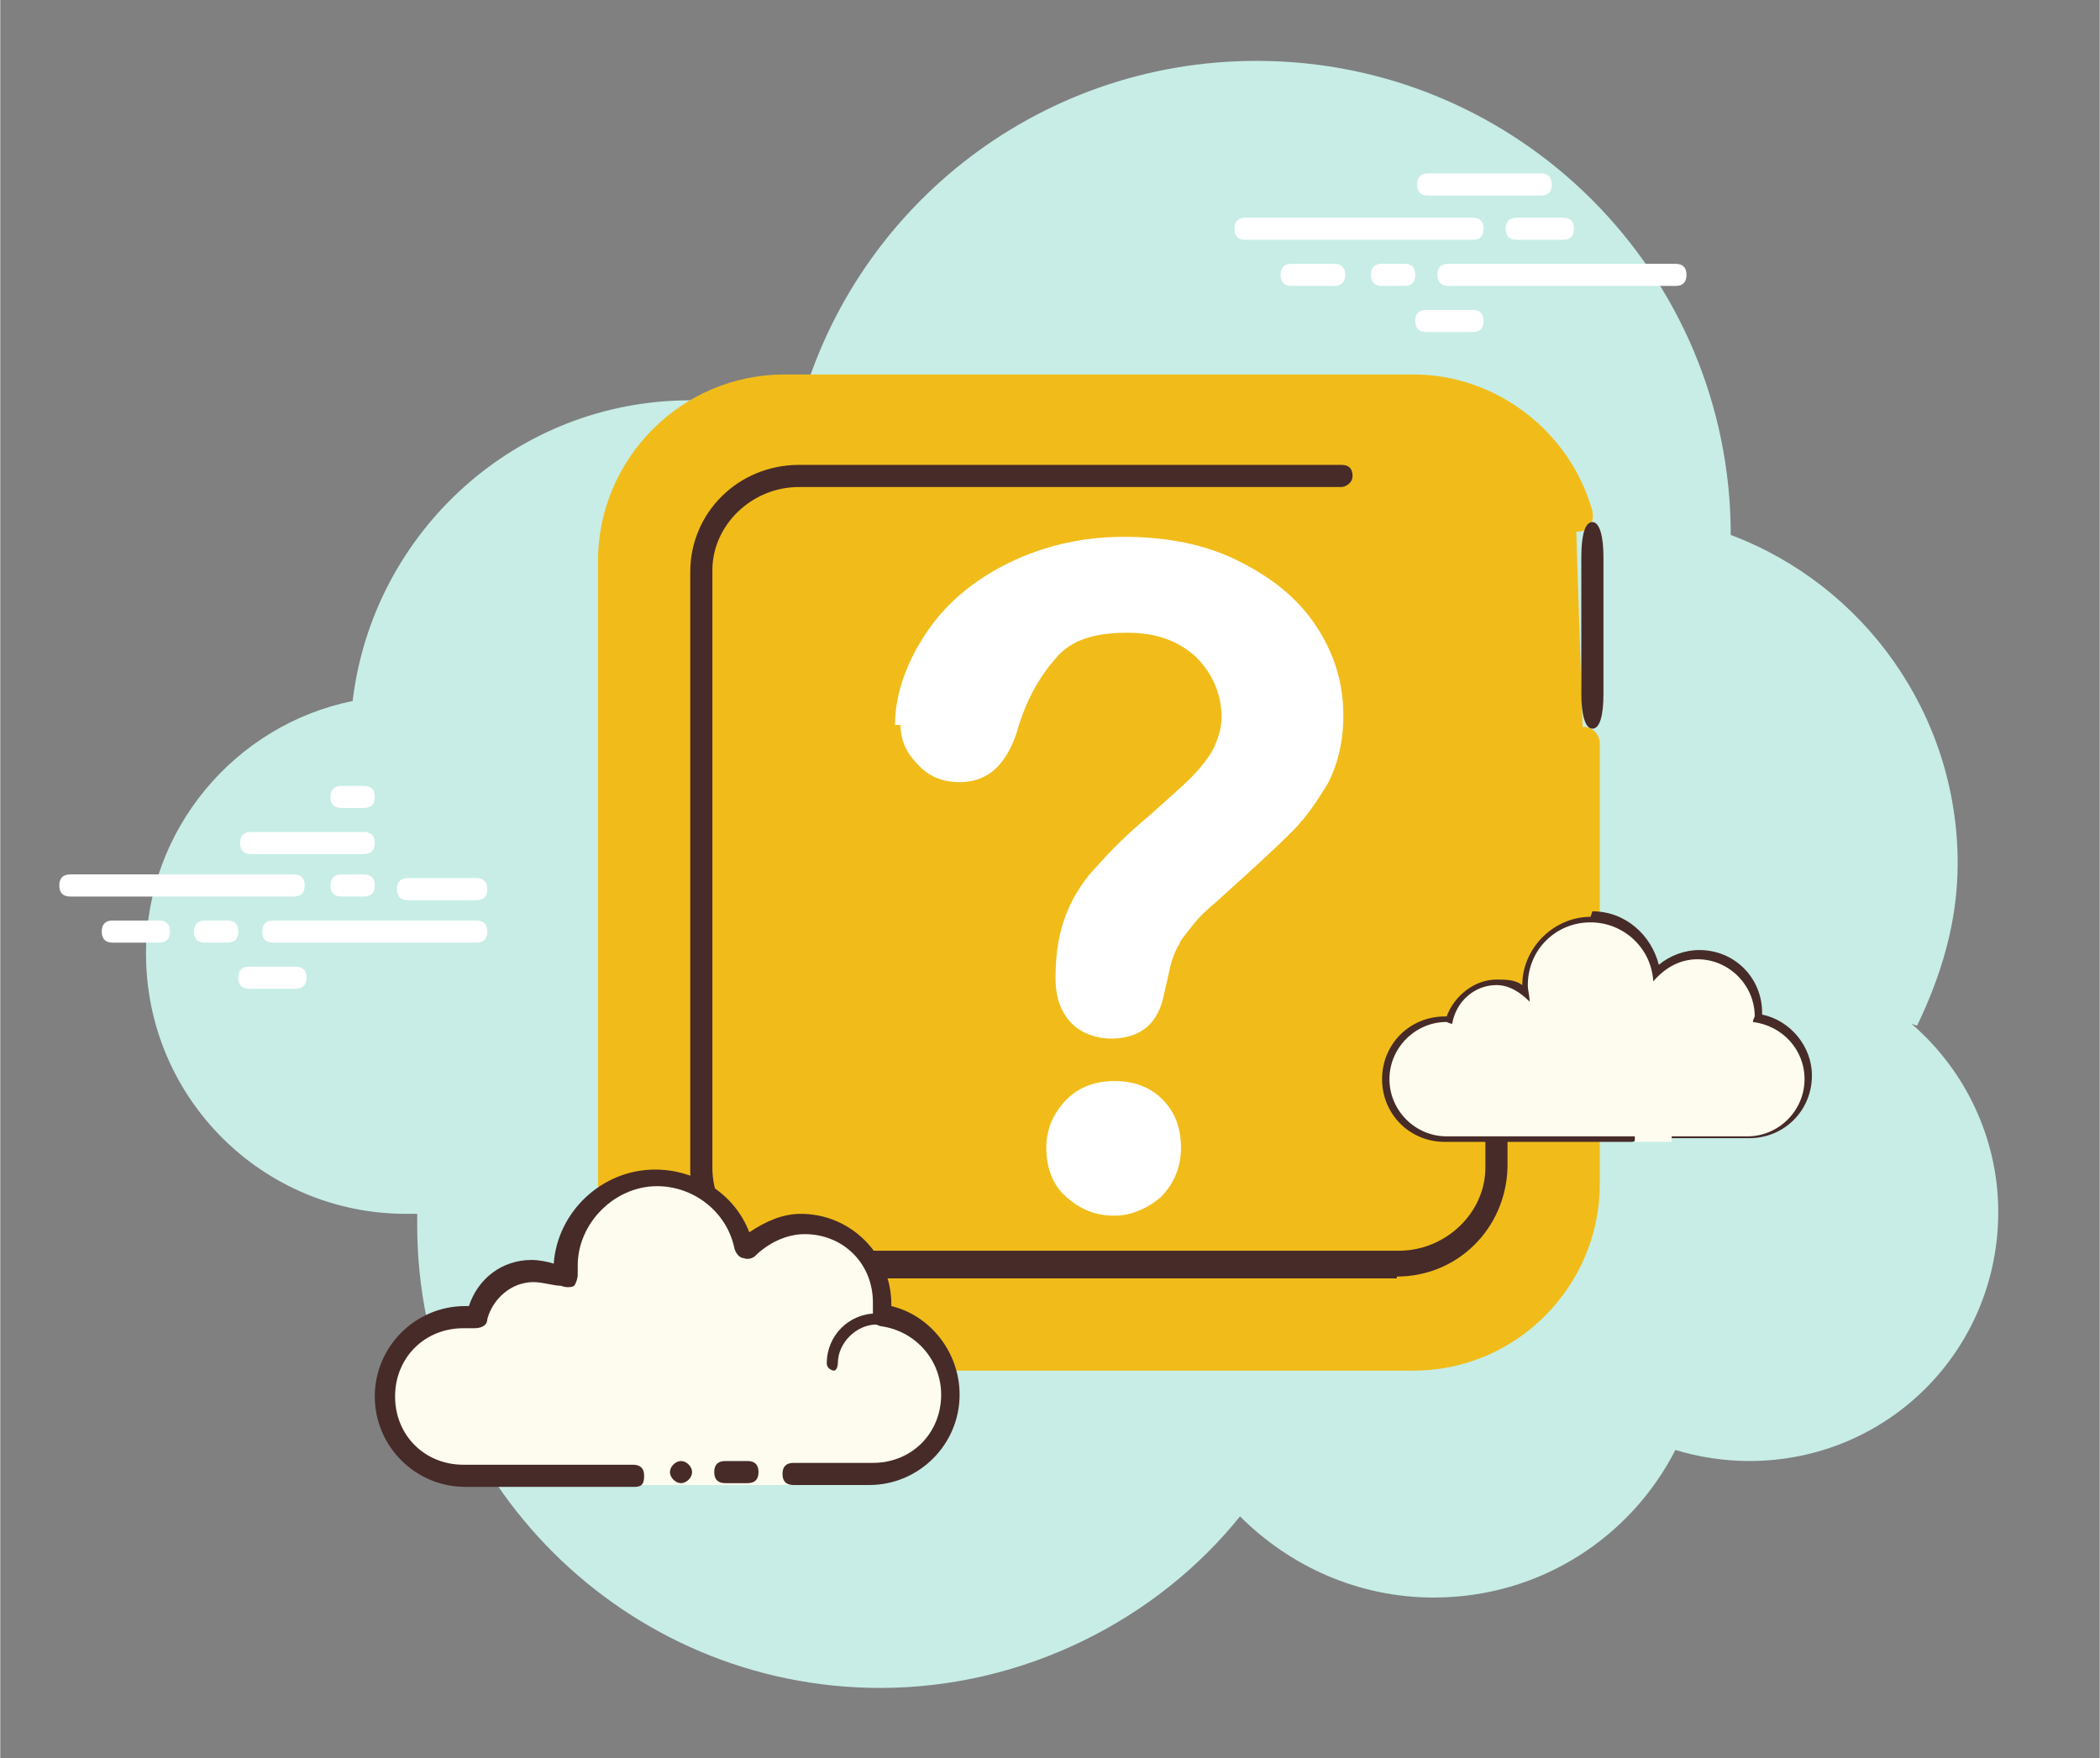 <?xml version="1.0" encoding="UTF-8"?>
<!DOCTYPE svg PUBLIC "-//W3C//DTD SVG 1.1//EN" "http://www.w3.org/Graphics/SVG/1.1/DTD/svg11.dtd">
<!-- Creator: CorelDRAW -->
<svg xmlns="http://www.w3.org/2000/svg" xml:space="preserve" width="11.377mm" height="9.525mm" version="1.1" style="shape-rendering:geometricPrecision; text-rendering:geometricPrecision; image-rendering:optimizeQuality; fill-rule:evenodd; clip-rule:evenodd"
viewBox="0 0 1138 953"
 xmlns:xlink="http://www.w3.org/1999/xlink"
 xmlns:xodm="http://www.corel.com/coreldraw/odm/2003">
 <rect x="0" y="0" width="1138" height="953" fill="#808080" stroke="none"/>
 <defs>
  <style type="text/css">
   <![CDATA[
    .fil2 {fill:#472B29;fill-rule:nonzero}
    .fil0 {fill:#C7EDE6;fill-rule:nonzero}
    .fil3 {fill:#F1BC19;fill-rule:nonzero}
    .fil4 {fill:#FDFCEF;fill-rule:nonzero}
    .fil1 {fill:white;fill-rule:nonzero}
    .fil5 {fill:white;fill-rule:nonzero}
   ]]>
  </style>
 </defs>
 <g id="Layer_x0020_1">
  <g id="_1919782030480">
   <path class="fil0" d="M1039 556c13,-27 22,-56 22,-88 0,-81 -51,-151 -123,-178 0,0 0,0 0,0 0,-142 -115,-257 -257,-257 -120,0 -221,82 -249,194 -18,-6 -37,-10 -58,-10 -94,0 -172,71 -183,163 -64,13 -112,70 -112,137 0,78 63,141 141,141 2,0 5,0 6,0 0,2 0,4 0,6 0,139 113,251 251,251 78,0 150,-37 195,-93 27,27 64,44 105,44 58,0 107,-33 131,-80 13,4 27,6 40,6 75,0 135,-60 135,-135 0,-40 -18,-77 -47,-102z"/>
   <path class="fil1" d="M159 486l-121 0c-4,0 -6,-2 -6,-6 0,-4 2,-6 6,-6l121 0c4,0 6,2 6,6 0,4 -2,6 -6,6zm38 0l-12 0c-4,0 -6,-2 -6,-6 0,-4 2,-6 6,-6l12 0c4,0 6,2 6,6 0,4 -2,6 -6,6zm61 25l-110 0c-4,0 -6,-2 -6,-6 0,-4 2,-6 6,-6l110 0c4,0 6,2 6,6 0,4 -2,6 -6,6zm-135 0l-12 0c-4,0 -6,-2 -6,-6 0,-4 2,-6 6,-6l12 0c4,0 6,2 6,6 0,4 -2,6 -6,6zm-37 0l-25 0c-4,0 -6,-2 -6,-6 0,-4 2,-6 6,-6l25 0c4,0 6,2 6,6 0,4 -2,6 -6,6zm74 25l-25 0c-4,0 -6,-2 -6,-6 0,-4 2,-6 6,-6l25 0c4,0 6,2 6,6 0,4 -2,6 -6,6zm37 -110c-2,0 -10,0 -12,0 -4,0 -6,2 -6,6 0,4 2,6 6,6 2,0 10,0 12,0 4,0 6,-2 6,-6 0,-4 -2,-6 -6,-6zm0 25c-2,0 -59,0 -61,0 -4,0 -6,2 -6,6 0,4 2,6 6,6 2,0 59,0 61,0 4,0 6,-2 6,-6 0,-4 -2,-6 -6,-6zm61 25c-2,0 -34,0 -37,0 -4,0 -6,2 -6,6 0,4 2,6 6,6 2,0 34,0 37,0 4,0 6,-2 6,-6 0,-4 -2,-6 -6,-6z"/>
   <g>
    <path class="fil1" d="M798 130l-123 0c-4,0 -6,-2 -6,-6 0,-4 2,-6 6,-6l123 0c4,0 6,2 6,6 0,4 -2,6 -6,6zm49 0l-25 0c-4,0 -6,-2 -6,-6 0,-4 2,-6 6,-6l25 0c4,0 6,2 6,6 0,4 -2,6 -6,6zm61 25l-123 0c-4,0 -6,-2 -6,-6 0,-4 2,-6 6,-6l123 0c4,0 6,2 6,6 0,4 -2,6 -6,6zm-147 0l-12 0c-4,0 -6,-2 -6,-6 0,-4 2,-6 6,-6l12 0c4,0 6,2 6,6 0,4 -2,6 -6,6zm-38 0l-23 0c-4,0 -6,-2 -6,-6 0,-4 2,-6 6,-6l23 0c4,0 6,2 6,6 0,4 -2,6 -6,6zm112 -49l-61 0c-4,0 -6,-2 -6,-6 0,-4 2,-6 6,-6l61 0c4,0 6,2 6,6 0,4 -2,6 -6,6zm-37 74l-25 0c-4,0 -6,-2 -6,-6 0,-4 2,-6 6,-6l25 0c4,0 6,2 6,6 0,4 -2,6 -6,6z"/>
   </g>
   <g>
    <path class="fil2" d="M355 707l-11 0c-4,0 -6,-2 -6,-6 0,-4 2,-6 6,-6l11 0c4,0 6,2 6,6 0,4 -2,6 -6,6z"/>
   </g>
   <g>
    <g>
     <path class="fil3" d="M858 404l0 239c0,50 -42,92 -92,92l-341 0c-50,0 -92,-42 -92,-92l0 -338c0,-50 42,-92 92,-92l341 0c42,0 77,28 88,67l4 124zm0 0l0 0 0 0z"/>
    </g>
    <path class="fil3" d="M766 743l-341 0c-55,0 -101,-45 -101,-101l0 -338c0,-55 45,-101 101,-101l341 0c45,0 85,31 97,74 1,5 -1,10 -6,11 -5,1 -10,-1 -11,-6 -10,-36 -43,-61 -80,-61l-341 0c-45,0 -83,37 -83,83l0 337c0,45 37,83 83,83l341 0c45,0 83,-37 83,-83l0 -238c0,-5 4,-9 9,-9 5,0 9,4 9,9l0 239c0,55 -45,101 -101,101z"/>
   </g>
   <g>
    <path class="fil2" d="M757 693l-324 0c-32,0 -59,-26 -59,-58l0 -325c0,-32 26,-58 59,-58l294 0c4,0 6,2 6,6 0,4 -4,6 -6,6l-294 0c-26,0 -47,21 -47,45l0 324c0,26 21,45 47,45l325 0c26,0 47,-21 47,-45l0 -27c0,-4 2,-6 6,-6 4,0 6,2 6,6l0 27c-1,33 -27,59 -60,59z"/>
   </g>
   <g>
    <path class="fil4" d="M430 798c0,0 20,0 43,0 23,0 43,-20 43,-43 0,-22 -16,-39 -38,-43 0,-2 1,-5 1,-6 0,-23 -20,-43 -43,-43 -12,0 -25,6 -32,15 -5,-22 -25,-39 -48,-39 -27,0 -49,22 -49,49 0,2 0,5 1,7 -5,-4 -12,-7 -20,-7 -15,0 -27,11 -31,26 -2,0 -5,-1 -6,-1 -23,0 -43,20 -43,43 0,23 20,43 43,43 23,0 92,0 92,0l0 6 86 0 0 -6z"/>
    <path class="fil2" d="M452 743c-1,0 -4,-1 -4,-4 0,-15 12,-27 27,-27 0,0 9,0 15,1 1,0 2,2 2,4 0,1 -2,2 -4,2 -5,-1 -13,-1 -13,-1 -11,0 -21,10 -21,21 0,2 -1,4 -2,4zm-83 49c-3,0 -6,3 -6,6 0,3 3,6 6,6 3,0 6,-3 6,-6 0,-3 -3,-6 -6,-6l0 0z"/>
    <path class="fil2" d="M473 805l-43 0c-4,0 -6,-2 -6,-6 0,-4 2,-6 6,-6l43 0c21,0 37,-16 37,-37 0,-18 -13,-34 -32,-37 -1,0 -4,-1 -4,-2 0,-1 -1,-2 -1,-5 0,-2 0,-4 0,-6 0,-21 -16,-37 -37,-37 -10,0 -20,5 -27,12 -1,1 -4,2 -6,1 -2,0 -4,-2 -5,-5 -4,-20 -22,-34 -42,-34 -23,0 -43,20 -43,43 0,1 0,4 0,5 0,2 -1,5 -2,6 -1,1 -5,1 -7,0 -4,0 -10,-2 -15,-2 -12,0 -22,9 -25,20 0,4 -4,5 -7,5 -2,0 -4,0 -6,0 -21,0 -37,16 -37,37 0,21 16,37 37,37l92 0c4,0 6,2 6,6 0,4 -1,6 -5,6l-92 0c-27,0 -49,-22 -49,-49 0,-27 22,-49 49,-49 1,0 1,0 2,0 5,-15 18,-25 34,-25 4,0 9,1 12,2 2,-28 26,-51 55,-51 22,0 43,13 51,34 9,-6 18,-10 28,-10 27,0 49,22 49,49 0,0 0,1 0,1 21,5 37,25 37,48 0,27 -22,49 -49,49z"/>
    <path class="fil2" d="M405 792c-2,0 -10,0 -12,0 -4,0 -6,2 -6,6 0,4 2,6 6,6 2,0 10,0 12,0 4,0 6,-2 6,-6 0,-4 -2,-6 -6,-6z"/>
   </g>
   <path class="fil2" d="M862 497c-20,0 -37,17 -37,37 0,0 0,0 0,0 -4,-3 -9,-3 -14,-3 -12,0 -23,9 -27,20 0,0 -1,0 -1,0 -19,0 -34,15 -34,34 0,19 15,34 34,34l101 0c2,0 3,-1 3,-3 0,-2 -1,-3 -3,-3l-101 0c-15,0 -27,-12 -27,-27 0,-15 12,-27 27,-27 1,0 1,0 2,0l1 0c0,0 0,0 1,0 1,0 3,-1 3,-3 1,-10 10,-18 20,-18 6,0 12,3 16,7 1,1 1,1 3,1 1,0 1,0 1,-1 1,-1 2,-2 2,-4 -1,-3 -1,-5 -1,-8 0,-17 14,-31 31,-31 16,0 29,13 31,29 0,1 1,3 2,3 1,0 1,0 1,0 1,0 2,-1 3,-1 5,-7 13,-10 21,-10 15,0 27,12 27,27 0,1 0,1 0,2l0 1c0,1 0,2 1,3 1,1 1,1 2,1 14,1 25,13 25,27 0,15 -12,27 -27,27l-42 0c-2,0 -3,1 -3,3 0,2 1,3 3,3l42 0c19,0 34,-15 34,-34 0,-16 -12,-30 -27,-33 0,0 0,-1 0,-1 0,-19 -15,-34 -34,-34 -8,0 -16,3 -22,8 -4,-16 -18,-29 -36,-29l0 0z"/>
   <path class="fil2" d="M851 545c-10,0 -18,7 -20,16 -3,-1 -5,-2 -8,-2 -8,0 -15,6 -16,14 -1,0 -3,-1 -4,-1 -10,0 -19,8 -20,18 0,1 1,2 1,2 0,0 0,0 0,0 1,0 1,-1 1,-1 1,-9 8,-16 16,-16 1,0 3,0 5,1 0,0 0,0 1,0 1,0 1,0 1,-1 1,0 1,-1 1,-1 0,-7 5,-13 13,-13 3,0 6,1 8,3 0,0 1,1 1,1 0,0 1,0 1,0 1,0 1,-1 1,-1 1,-9 8,-16 17,-16 1,0 3,0 5,1 0,0 0,0 1,0 1,0 1,-1 1,-1 0,-1 0,-2 -1,-2 -2,-1 -3,-1 -5,-1l0 0zm95 10c-9,0 -17,6 -20,15 0,1 0,2 1,2 0,0 0,0 1,0 1,0 1,-1 1,-1 2,-7 9,-12 16,-12 1,0 1,0 2,0 0,0 0,0 0,0 1,0 1,-1 1,-1 0,-1 -1,-2 -1,-2 0,0 -1,0 -2,0l0 0z"/>
   <g>
    <path class="fil2" d="M828 578c-2,0 -3,-1 -3,-3l0 -25c0,-2 1,-3 3,-3 2,0 3,1 3,3l0 25c0,2 -1,3 -3,3z"/>
   </g>
   <g>
    <path class="fil2" d="M863 395c-4,0 -6,-8 -6,-19l0 -74c0,-12 2,-19 6,-19 4,0 6,8 6,19l0 74c0,12 -2,19 -6,19z"/>
   </g>
   <g>
    <path class="fil5" d="M604 659c-10,0 -18,-3 -26,-10 -7,-6 -11,-15 -11,-27 0,-10 4,-19 11,-26 7,-7 16,-10 26,-10 10,0 19,3 26,10 7,7 10,16 10,26 0,11 -4,20 -11,27 -7,6 -16,10 -25,10z"/>
    <path class="fil5" d="M485 393c0,-15 5,-31 15,-47 10,-16 24,-29 43,-39 19,-10 41,-16 66,-16 23,0 44,4 62,13 18,9 32,20 42,35 10,15 15,31 15,49 0,14 -3,26 -8,36 -6,10 -12,19 -20,27 -8,8 -21,20 -41,38 -6,5 -10,9 -13,13 -3,4 -6,7 -7,10 -2,3 -3,6 -4,9 -1,3 -2,9 -4,17 -3,17 -13,25 -29,25 -8,0 -16,-3 -21,-8 -6,-6 -9,-14 -9,-25 0,-14 2,-25 6,-35 4,-10 10,-19 17,-26 7,-8 16,-17 28,-27 10,-9 18,-16 22,-20 5,-5 9,-10 12,-15 3,-6 5,-12 5,-18 0,-13 -5,-24 -14,-33 -10,-9 -22,-13 -37,-13 -18,0 -31,4 -39,14 -8,9 -16,22 -21,40 -6,18 -16,27 -31,27 -9,0 -17,-3 -23,-10 -6,-6 -9,-13 -9,-21z"/>
   </g>
   <path class="fil4" d="M905 616c0,0 25,0 42,0 17,0 31,-14 31,-31 0,-16 -12,-29 -28,-31 0,-1 1,-3 1,-3 0,-17 -14,-31 -31,-31 -10,0 -18,5 -24,12 -1,-18 -16,-32 -34,-32 -19,0 -34,15 -34,34 0,3 1,6 1,9 -5,-5 -11,-9 -18,-9 -12,0 -22,9 -24,21 -1,0 -3,-1 -3,-1 -17,0 -31,14 -31,31 0,17 14,31 31,31 17,0 65,0 65,0l37 0 0 3 20 0 0 -3z"/>
  </g>
 </g>
</svg>
